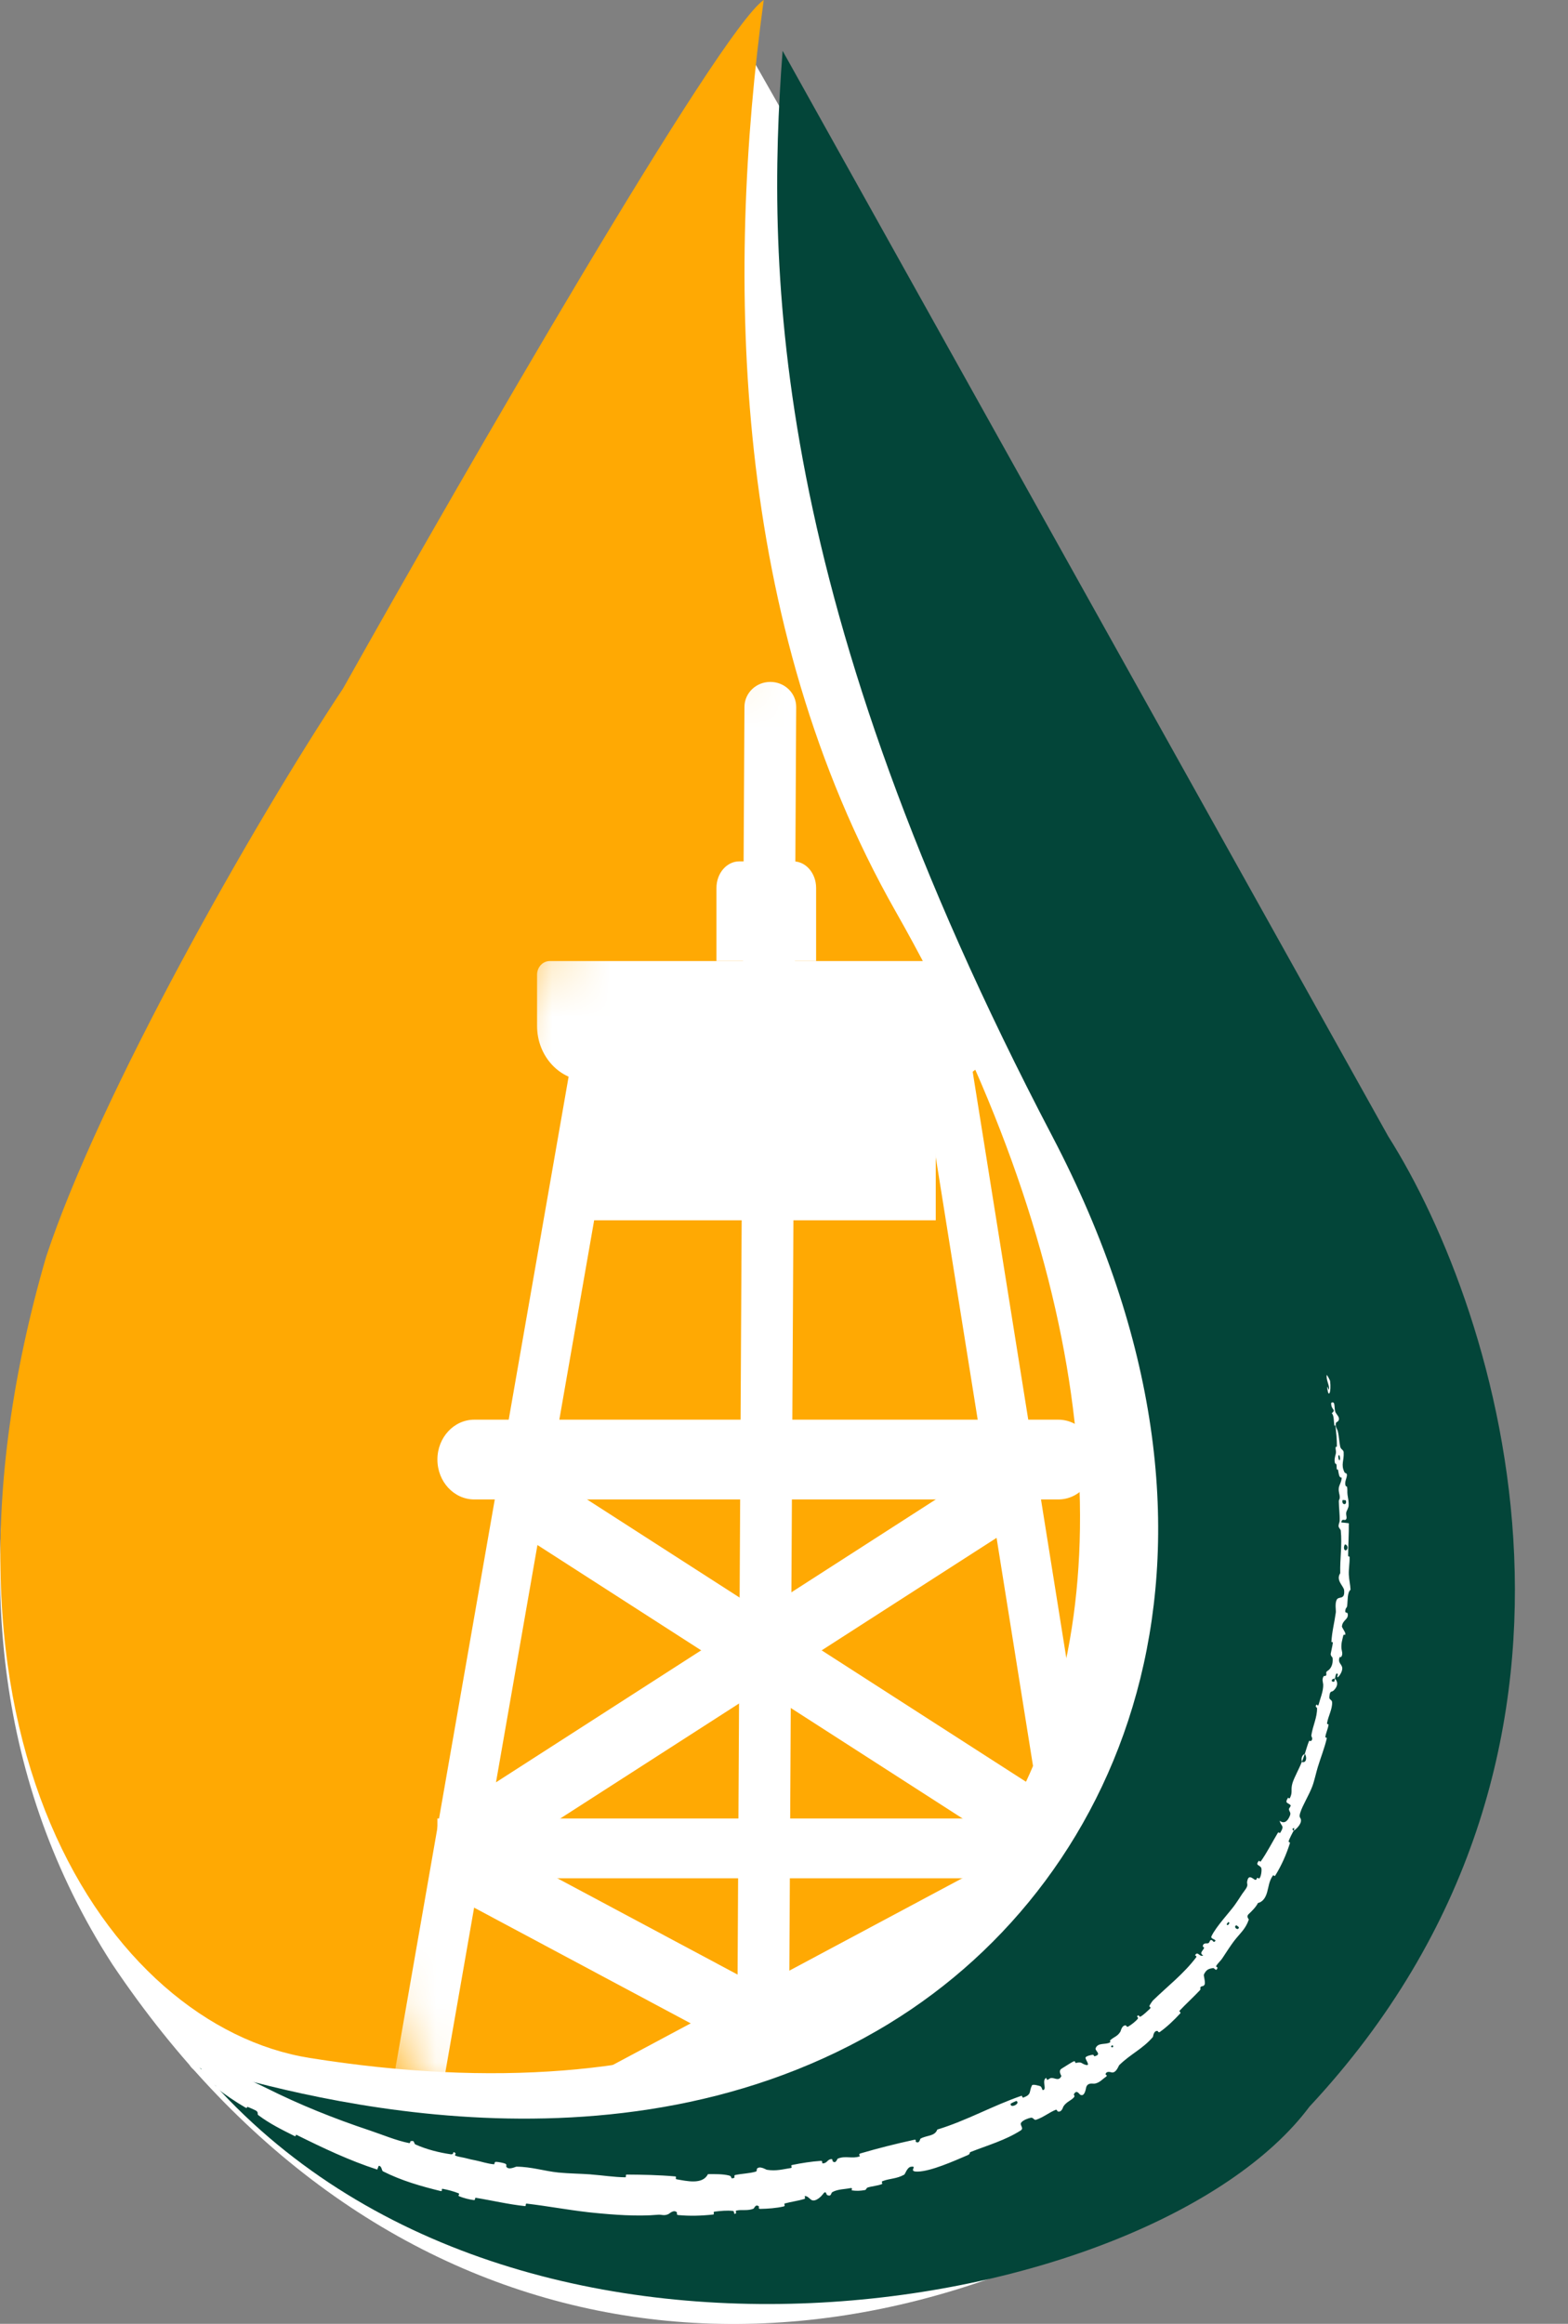 <svg width="27" height="40" viewBox="0 0 27 40" fill="none" xmlns="http://www.w3.org/2000/svg">
<rect x="0" y="0" width="27" height="40" fill="#808080" stroke="none"/>
<path d="M3.359 16.847L12.877 0.875C14.18 3.175 17.881 9.63 22.259 17.045C27.733 26.312 26.56 33.806 20.109 37.75C13.659 41.693 6.426 40.51 1.931 33.806C-2.135 27.496 1.144 19.805 3.359 16.847Z" fill="white"/>
<path d="M15.422 15.688C12.602 10.724 12.497 4.786 13.151 0C12.384 0.522 8.002 8.118 5.907 11.851C4.344 14.207 1.716 18.842 0.793 21.637C-1.584 29.825 1.861 34.87 5.333 35.424C18.081 37.456 22.069 27.387 15.422 15.688Z" fill="#FFA903"/>
<mask id="mask0_12513_3061" style="mask-type:alpha" maskUnits="userSpaceOnUse" x="4" y="2" width="19" height="36">
<path d="M21.106 18.933C19.145 14.457 17.27 5.028 17.871 2.127C17.107 2.649 12.742 10.25 10.655 13.985C9.099 16.342 6.482 21.087 5.562 23.776C3.195 31.967 6.688 37.025 10.084 37.569C23.438 39.708 25.024 27.874 21.106 18.933Z" fill="#FFA901"/>
</mask>
<g mask="url(#mask0_12513_3061)">
<path d="M18.223 24.437C18.574 24.437 18.858 24.744 18.858 25.123C18.858 25.503 18.574 25.81 18.223 25.81H8.167C7.816 25.81 7.532 25.503 7.532 25.123C7.532 24.744 7.816 24.437 8.167 24.437H18.223Z" fill="white"/>
<path d="M18.515 31.302L18.515 32.331L7.532 32.331L7.532 31.302L18.515 31.302Z" fill="white"/>
<path d="M13.267 11.738C13.513 11.739 13.711 11.932 13.71 12.17L13.571 37.823L12.68 37.819L12.819 12.165C12.821 11.928 13.021 11.736 13.267 11.738Z" fill="white"/>
<path d="M16.664 17.916L19.539 35.911C19.577 36.146 19.417 36.368 19.183 36.405C18.949 36.443 18.728 36.283 18.691 36.048L15.931 18.778H10.62L7.355 37.466C7.314 37.701 7.091 37.858 6.857 37.816C6.624 37.775 6.468 37.552 6.509 37.318L9.899 17.916H16.664Z" fill="white"/>
<path d="M9.248 16.778C9.248 16.648 9.346 16.543 9.466 16.543H16.924C17.045 16.543 17.142 16.648 17.142 16.778V17.66C17.142 18.18 16.752 18.602 16.271 18.602H10.12C9.638 18.602 9.248 18.18 9.248 17.66V16.778Z" fill="white"/>
<path d="M12.337 15.284C12.337 15.032 12.513 14.827 12.729 14.827H13.661C13.877 14.827 14.053 15.032 14.053 15.284V16.543H12.337V15.284Z" fill="white"/>
<path d="M9.934 18.602H16.113V21.005H9.934V18.602Z" fill="white"/>
<path d="M9.475 25.403L18.501 31.206L17.894 32.15L8.868 26.346L9.475 25.403Z" fill="white"/>
<path d="M16.888 25.312L7.687 31.228L8.294 32.172L17.495 26.256L16.888 25.312Z" fill="white"/>
<path d="M7.951 32.087C8.097 31.814 8.437 31.711 8.71 31.857L17.558 36.583C17.832 36.729 17.935 37.069 17.789 37.342C17.643 37.615 17.303 37.718 17.03 37.572L8.182 32.846C7.909 32.7 7.805 32.36 7.951 32.087Z" fill="white"/>
<path d="M18.215 32.087C18.069 31.814 17.73 31.711 17.456 31.857L8.361 36.715C8.088 36.861 7.985 37.201 8.131 37.474C8.277 37.747 8.617 37.85 8.89 37.704L17.985 32.846C18.258 32.7 18.361 32.36 18.215 32.087Z" fill="white"/>
</g>
<path d="M23.904 19.559L13.476 0.875C13.185 4.708 13.29 10.34 18.12 19.559C21.803 26.589 19.415 32.325 15.312 34.83C10.56 37.731 4.836 35.977 3.432 35.582C8.724 41.887 19.848 39.88 22.548 36.262C28.215 30.189 25.829 22.596 23.904 19.559Z" fill="#034539"/>
<path d="M3.538 35.346C3.684 35.419 3.873 35.523 4.014 35.603C4.058 35.628 4.028 35.628 4.058 35.646C4.117 35.681 4.178 35.703 4.236 35.737C4.255 35.749 4.219 35.757 4.239 35.769C4.351 35.834 4.465 35.881 4.583 35.94C5.159 36.229 5.752 36.467 6.374 36.674C6.578 36.742 6.823 36.846 7.043 36.889C7.069 36.894 7.063 36.859 7.068 36.857C7.154 36.837 7.112 36.894 7.159 36.915C7.344 36.998 7.563 37.053 7.757 37.081C7.839 37.093 7.773 37.009 7.846 37.064C7.851 37.067 7.823 37.099 7.844 37.107C7.892 37.126 7.989 37.139 8.027 37.15C8.101 37.17 8.114 37.172 8.185 37.186C8.283 37.206 8.396 37.245 8.503 37.254C8.526 37.256 8.503 37.213 8.54 37.212C8.577 37.212 8.671 37.23 8.701 37.244C8.732 37.258 8.713 37.286 8.718 37.294C8.755 37.361 8.878 37.295 8.892 37.295C9.155 37.297 9.371 37.371 9.615 37.396C9.798 37.414 9.996 37.415 10.171 37.428C10.172 37.428 10.174 37.428 10.175 37.429C10.386 37.445 10.562 37.475 10.767 37.478C10.789 37.478 10.765 37.43 10.791 37.431C11.071 37.433 11.348 37.438 11.628 37.463C11.656 37.465 11.621 37.508 11.649 37.512C11.821 37.542 12.099 37.61 12.19 37.424C12.306 37.423 12.446 37.42 12.553 37.447C12.622 37.464 12.561 37.515 12.641 37.488C12.659 37.482 12.632 37.445 12.659 37.439C12.774 37.414 12.903 37.413 13.015 37.38C13.038 37.373 13.028 37.339 13.034 37.331C13.083 37.274 13.186 37.346 13.207 37.349C13.367 37.374 13.477 37.34 13.619 37.318C13.652 37.313 13.606 37.273 13.637 37.267C13.8 37.233 13.971 37.206 14.136 37.195C14.172 37.192 14.147 37.237 14.165 37.238C14.244 37.241 14.246 37.164 14.321 37.165C14.337 37.165 14.335 37.2 14.339 37.203C14.395 37.251 14.415 37.161 14.425 37.157C14.56 37.101 14.669 37.164 14.803 37.118C14.818 37.113 14.771 37.081 14.816 37.067C15.117 36.979 15.434 36.899 15.739 36.833C15.787 36.822 15.764 36.863 15.768 36.866C15.835 36.908 15.839 36.82 15.852 36.812C15.962 36.751 16.095 36.776 16.14 36.656C16.642 36.504 17.094 36.245 17.592 36.074C17.598 36.072 17.606 36.112 17.619 36.107C17.769 36.05 17.714 36.012 17.769 35.897C17.783 35.868 17.896 35.905 17.906 35.907C17.94 35.915 17.946 35.978 17.956 35.977C18.037 35.972 17.931 35.815 18.014 35.766C18.017 35.765 18.024 35.801 18.032 35.8C18.06 35.796 18.074 35.771 18.101 35.769C18.164 35.763 18.23 35.83 18.275 35.738C18.281 35.727 18.21 35.646 18.286 35.604C18.316 35.587 18.443 35.503 18.482 35.485C18.521 35.467 18.516 35.511 18.519 35.511C18.64 35.483 18.614 35.523 18.7 35.544C18.786 35.565 18.682 35.445 18.692 35.417C18.701 35.39 18.791 35.371 18.816 35.369C18.84 35.367 18.831 35.399 18.851 35.394C18.979 35.36 18.849 35.3 18.866 35.256C18.908 35.153 19.036 35.201 19.113 35.156C19.133 35.144 19.102 35.135 19.117 35.12C19.177 35.061 19.239 35.058 19.292 34.972C19.301 34.959 19.316 34.857 19.386 34.864C19.396 34.865 19.399 34.9 19.43 34.882C19.477 34.855 19.553 34.797 19.59 34.752C19.617 34.719 19.55 34.716 19.599 34.692C19.621 34.681 19.607 34.73 19.646 34.708C19.686 34.686 19.768 34.609 19.799 34.579C19.83 34.549 19.789 34.54 19.79 34.535C19.796 34.511 19.844 34.443 19.849 34.438C20.11 34.184 20.381 33.978 20.598 33.691C20.614 33.669 20.575 33.66 20.578 33.656C20.627 33.574 20.651 33.692 20.718 33.66C20.657 33.622 20.692 33.6 20.728 33.543C20.745 33.515 20.712 33.512 20.712 33.508C20.709 33.444 20.772 33.452 20.786 33.452C20.838 33.452 20.821 33.395 20.856 33.394C20.89 33.393 20.892 33.458 20.931 33.405C20.922 33.376 20.84 33.374 20.861 33.328C20.942 33.158 21.183 32.905 21.267 32.784C21.352 32.663 21.373 32.619 21.426 32.55C21.522 32.424 21.451 32.449 21.483 32.355C21.514 32.259 21.589 32.358 21.618 32.358C21.646 32.358 21.631 32.332 21.652 32.324C21.672 32.315 21.668 32.356 21.693 32.323C21.718 32.289 21.732 32.173 21.716 32.148C21.683 32.096 21.61 32.112 21.677 32.029C21.681 32.025 21.698 32.056 21.712 32.037C21.819 31.885 21.906 31.712 22.003 31.55C22.017 31.527 22.036 31.562 22.044 31.549C22.128 31.414 22.056 31.442 22.035 31.341C22.1 31.391 22.164 31.368 22.209 31.26C22.237 31.195 22.2 31.193 22.195 31.141C22.194 31.126 22.234 31.088 22.223 31.074C22.185 31.027 22.113 31.049 22.179 30.945C22.182 30.941 22.203 30.967 22.211 30.95C22.265 30.844 22.219 30.811 22.257 30.688C22.288 30.591 22.377 30.432 22.416 30.328C22.496 30.356 22.51 30.247 22.468 30.189C22.492 30.119 22.511 30.041 22.539 29.974C22.548 29.951 22.567 29.974 22.57 29.971C22.622 29.936 22.577 29.89 22.58 29.873C22.606 29.701 22.682 29.565 22.679 29.4C22.679 29.394 22.628 29.373 22.677 29.339C22.68 29.337 22.693 29.395 22.712 29.321C22.73 29.246 22.789 29.109 22.785 28.997C22.785 28.97 22.754 28.897 22.797 28.85C22.803 28.844 22.817 28.854 22.827 28.846C22.86 28.817 22.81 28.79 22.862 28.759C22.913 28.728 22.96 28.651 22.946 28.535C22.946 28.531 22.909 28.499 22.914 28.466C22.923 28.413 22.943 28.338 22.95 28.282C22.953 28.255 22.926 28.269 22.926 28.264C22.936 28.081 22.974 27.954 23.002 27.755C23.007 27.719 22.984 27.61 23.015 27.541C23.049 27.465 23.162 27.552 23.145 27.372C23.137 27.3 22.997 27.203 23.078 27.08C23.071 26.832 23.113 26.6 23.087 26.343C23.086 26.331 23.049 26.295 23.049 26.268C23.05 26.227 23.067 26.207 23.068 26.179C23.072 26.065 23.055 25.959 23.054 25.847C23.053 25.805 23.071 25.819 23.07 25.768C23.069 25.717 23.046 25.684 23.053 25.614C23.059 25.561 23.102 25.506 23.103 25.435C23.058 25.435 23.057 25.387 23.04 25.301C23.037 25.284 23.023 25.303 23.021 25.295C23.011 25.264 23.021 25.233 23.011 25.204C23.009 25.196 22.994 25.197 22.991 25.191C22.967 25.141 22.993 25.054 22.998 25.038C23.015 24.98 22.994 24.958 22.999 24.916C23.004 24.875 23.02 24.935 23.02 24.887C23.022 24.787 23.008 24.659 22.998 24.557C22.994 24.517 22.979 24.546 22.977 24.54C22.964 24.457 22.973 24.369 22.933 24.326C23.016 24.257 22.919 24.276 22.922 24.152C22.923 24.142 22.962 24.125 22.973 24.161C22.984 24.198 22.978 24.255 22.994 24.305C22.997 24.317 23.046 24.381 23.049 24.39C23.077 24.462 23.014 24.479 23.011 24.483C22.977 24.532 23.03 24.61 23.035 24.632C23.06 24.731 23.059 24.817 23.077 24.899C23.088 24.953 23.134 24.953 23.137 24.998C23.146 25.149 23.085 25.206 23.151 25.342C23.166 25.371 23.216 25.338 23.182 25.448C23.18 25.455 23.148 25.536 23.174 25.58C23.177 25.586 23.193 25.585 23.195 25.593C23.206 25.643 23.196 25.677 23.204 25.732C23.213 25.786 23.226 25.852 23.223 25.914C23.221 25.952 23.193 26 23.186 26.018C23.166 26.069 23.203 26.122 23.178 26.153C23.152 26.185 23.111 26.125 23.095 26.206C23.138 26.209 23.182 26.215 23.226 26.22C23.228 26.409 23.215 26.594 23.214 26.779C23.214 26.802 23.239 26.78 23.239 26.804C23.242 26.909 23.222 26.998 23.226 27.105C23.229 27.188 23.252 27.279 23.255 27.365C23.198 27.411 23.209 27.548 23.197 27.643C23.193 27.676 23.178 27.672 23.171 27.696C23.146 27.784 23.199 27.746 23.205 27.771C23.23 27.88 23.116 27.878 23.107 28C23.107 28.006 23.159 28.092 23.162 28.103C23.179 28.175 23.139 28.112 23.13 28.154C23.113 28.232 23.092 28.284 23.099 28.378C23.101 28.405 23.132 28.474 23.094 28.521C23.09 28.527 23.069 28.52 23.067 28.525C23.033 28.623 23.097 28.637 23.111 28.699C23.125 28.762 23.065 28.844 23.049 28.859C23.007 28.901 23.04 28.82 23.037 28.817C23.002 28.78 22.999 28.846 22.987 28.895C22.92 28.891 22.912 28.96 22.974 28.946C22.981 28.944 22.982 28.905 22.987 28.895C23.043 28.95 23.039 29.029 22.963 29.1C22.927 29.133 22.901 29.09 22.89 29.209C22.885 29.263 22.935 29.252 22.938 29.302C22.944 29.416 22.872 29.54 22.852 29.655C22.845 29.696 22.88 29.663 22.876 29.691C22.865 29.767 22.83 29.828 22.821 29.904C22.82 29.911 22.851 29.902 22.846 29.925C22.804 30.099 22.745 30.243 22.691 30.419C22.665 30.503 22.631 30.66 22.597 30.749C22.539 30.903 22.43 31.073 22.389 31.204C22.362 31.29 22.397 31.283 22.402 31.326C22.411 31.411 22.295 31.503 22.277 31.514C22.277 31.514 22.3 31.441 22.27 31.472C22.231 31.481 22.278 31.513 22.277 31.514C22.267 31.522 22.197 31.662 22.189 31.693C22.185 31.709 22.215 31.713 22.213 31.722C22.15 31.923 22.065 32.115 21.954 32.292C21.952 32.295 21.925 32.274 21.92 32.282C21.851 32.379 21.848 32.47 21.819 32.571C21.79 32.672 21.742 32.737 21.661 32.757C21.628 32.826 21.548 32.904 21.501 32.948C21.454 32.991 21.506 33.036 21.504 33.041C21.447 33.208 21.358 33.27 21.248 33.413C21.196 33.481 21.104 33.622 21.053 33.7C21.014 33.761 20.974 33.785 20.94 33.844C20.936 33.852 20.966 33.865 20.965 33.868C20.947 33.95 20.91 33.873 20.89 33.876C20.817 33.888 20.775 33.897 20.731 33.986C20.721 34.006 20.763 34.128 20.741 34.163C20.712 34.209 20.696 34.167 20.666 34.215C20.664 34.219 20.683 34.235 20.66 34.26C20.551 34.376 20.423 34.492 20.311 34.611C20.295 34.627 20.344 34.634 20.322 34.658C20.218 34.771 20.096 34.888 19.974 34.975C19.944 34.996 19.942 34.959 19.93 34.959C19.861 34.953 19.859 35.055 19.851 35.064C19.672 35.272 19.469 35.354 19.271 35.549C19.261 35.56 19.217 35.696 19.134 35.671C19.128 35.669 19.045 35.642 19.037 35.708C19.037 35.712 19.084 35.723 19.037 35.753C18.99 35.783 18.931 35.856 18.845 35.866C18.818 35.87 18.73 35.842 18.703 35.93C18.701 35.936 18.68 36.108 18.597 36.054C18.584 36.045 18.538 35.961 18.492 36.049C18.483 36.066 18.52 36.068 18.491 36.103C18.446 36.156 18.358 36.181 18.31 36.261C18.302 36.275 18.283 36.363 18.215 36.345C18.205 36.342 18.201 36.307 18.177 36.317C18.063 36.364 17.963 36.447 17.843 36.487C17.801 36.501 17.796 36.444 17.749 36.453C17.703 36.463 17.616 36.493 17.584 36.537C17.553 36.58 17.638 36.631 17.577 36.671C17.311 36.841 17.009 36.926 16.719 37.04C16.676 37.057 16.723 37.071 16.66 37.098C16.429 37.197 16.031 37.375 15.803 37.38C15.621 37.384 15.816 37.277 15.684 37.297C15.62 37.307 15.585 37.425 15.571 37.432C15.436 37.508 15.322 37.495 15.195 37.545C15.169 37.555 15.206 37.588 15.184 37.596C15.107 37.625 15.018 37.63 14.944 37.653C14.91 37.663 14.924 37.692 14.892 37.698C14.815 37.712 14.746 37.715 14.666 37.703C14.659 37.702 14.695 37.653 14.639 37.665C14.549 37.684 14.431 37.68 14.334 37.732C14.305 37.747 14.319 37.819 14.242 37.783C14.226 37.776 14.227 37.686 14.164 37.776C14.154 37.791 14.043 37.917 13.966 37.864C13.946 37.85 13.891 37.787 13.856 37.805C13.851 37.807 13.878 37.843 13.848 37.852C13.741 37.884 13.626 37.898 13.516 37.928C13.486 37.936 13.537 37.969 13.493 37.98C13.371 38.009 13.215 38.02 13.092 38.022C13.047 38.022 13.074 37.985 13.07 37.982C13.011 37.928 12.99 38.012 12.973 38.019C12.868 38.06 12.782 38.03 12.684 38.05C12.657 38.055 12.68 38.092 12.675 38.096C12.621 38.135 12.657 38.062 12.62 38.057C12.518 38.045 12.406 38.057 12.305 38.069C12.268 38.074 12.313 38.116 12.279 38.119C12.081 38.141 11.873 38.147 11.678 38.128C11.641 38.124 11.663 38.089 11.655 38.081C11.602 38.027 11.527 38.104 11.509 38.112C11.429 38.147 11.397 38.116 11.326 38.123C10.979 38.155 10.549 38.122 10.223 38.089C10.191 38.086 10.159 38.082 10.127 38.079C9.747 38.035 9.442 37.975 9.069 37.931C9.043 37.927 9.063 37.977 9.041 37.974C8.754 37.944 8.478 37.877 8.192 37.831C8.169 37.827 8.195 37.875 8.157 37.87C8.079 37.86 7.983 37.836 7.908 37.805C7.872 37.79 7.93 37.767 7.893 37.752C7.808 37.719 7.716 37.694 7.625 37.677C7.586 37.67 7.634 37.726 7.584 37.714C7.243 37.63 6.916 37.537 6.594 37.375C6.572 37.364 6.575 37.282 6.522 37.28C6.512 37.299 6.505 37.324 6.496 37.345C6.015 37.19 5.557 36.971 5.105 36.747C5.086 36.737 5.105 36.785 5.068 36.766C4.852 36.658 4.643 36.555 4.446 36.407C4.426 36.392 4.46 36.352 4.394 36.323C4.382 36.318 4.285 36.27 4.257 36.266C4.253 36.265 4.259 36.296 4.228 36.279C4.053 36.177 3.879 36.058 3.719 35.935C3.693 35.915 3.733 35.917 3.714 35.903C3.583 35.802 3.43 35.712 3.314 35.606C3.237 35.535 3.284 35.533 3.256 35.477C3.252 35.47 3.2 35.432 3.207 35.417C3.223 35.379 3.273 35.359 3.287 35.317C3.289 35.31 3.244 35.287 3.249 35.28C3.249 35.28 3.249 35.28 3.249 35.28C3.25 35.278 3.256 35.278 3.268 35.28C3.272 35.28 3.328 35.306 3.345 35.307C3.357 35.308 3.35 35.285 3.372 35.289C3.395 35.294 3.407 35.318 3.442 35.328C3.478 35.339 3.475 35.314 3.538 35.346ZM21.288 33.14C21.228 33.169 21.322 33.245 21.334 33.176C21.334 33.173 21.291 33.138 21.288 33.14ZM23.154 26.591C23.119 26.666 23.169 26.718 23.197 26.665C23.224 26.613 23.165 26.568 23.154 26.591ZM23.118 25.822C23.095 25.908 23.2 25.919 23.175 25.828C23.174 25.822 23.119 25.817 23.118 25.822ZM3.469 35.615C3.469 35.614 3.431 35.587 3.43 35.587C3.399 35.59 3.474 35.644 3.469 35.615ZM23.048 25.055C23.038 25.084 23.058 25.162 23.072 25.127C23.083 25.098 23.061 25.019 23.048 25.055ZM19.154 35.205C19.152 35.204 19.125 35.223 19.133 35.231C19.157 35.259 19.187 35.222 19.154 35.205ZM22.903 23.769C22.928 23.964 22.873 24.089 22.854 23.878C22.851 23.84 22.887 23.957 22.886 23.908C22.885 23.817 22.836 23.764 22.845 23.669C22.846 23.652 22.901 23.758 22.903 23.769C22.903 23.769 22.903 23.769 22.903 23.769ZM21.151 33.084C21.149 33.084 21.121 33.121 21.122 33.123C21.139 33.165 21.194 33.091 21.151 33.084ZM17.503 36.164C17.499 36.162 17.404 36.207 17.403 36.211C17.387 36.301 17.58 36.21 17.503 36.164ZM22.419 30.327C22.402 30.27 22.416 30.214 22.468 30.189C22.451 30.235 22.436 30.281 22.419 30.327Z" fill="white"/>
</svg>
